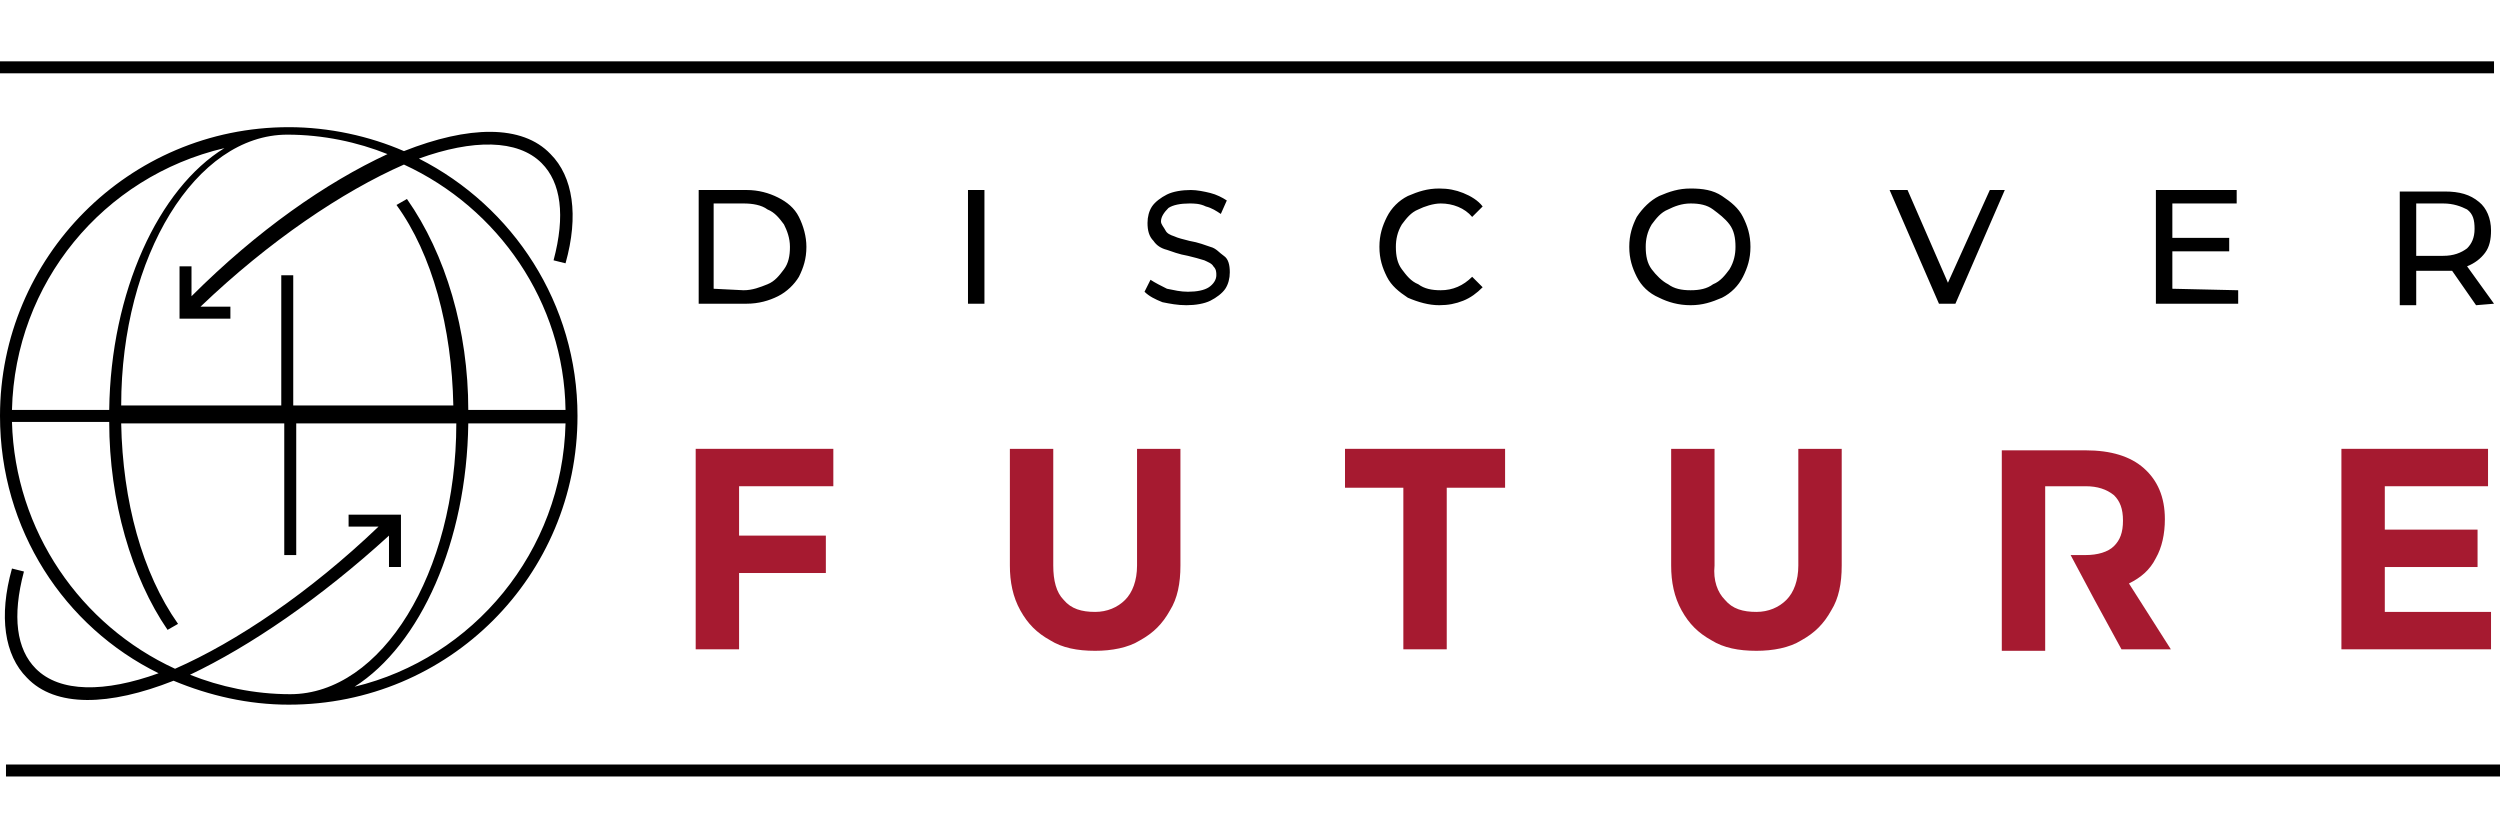 <?xml version="1.0" encoding="UTF-8"?>
<svg xmlns="http://www.w3.org/2000/svg" xmlns:xlink="http://www.w3.org/1999/xlink" version="1.1" id="Layer_1" x="0px" y="0px" viewBox="0 0 167.1 47.8" style="enable-background:new 0 0 167.1 47.8;" xml:space="preserve" height="56px"> <title>Discover</title> <style type="text/css"> .st0{fill:#A61A30;} </style> <g> <g> <rect width="166.7" height="0.8"></rect> </g> <g> <rect x="0.4" y="47" width="166.7" height="0.8"></rect> </g> <g> <path d="M19.3,43c-2.7,0-5.3-0.6-7.7-1.6c-4.3,1.7-7.9,1.8-9.8-0.2c-1.5-1.5-1.9-4.1-1-7.3l0.8,0.2c-0.8,3-0.5,5.2,0.8,6.5 c1.6,1.6,4.6,1.6,8.2,0.3C4.3,37.8,0,31.3,0,23.7C0,13.1,8.6,4.4,19.3,4.4C22,4.4,24.7,5,27,6c4.3-1.7,7.9-1.8,9.8,0.2 c1.5,1.5,1.9,4.1,1,7.3l-0.8-0.2c0.8-3,0.5-5.2-0.8-6.5c-1.6-1.6-4.6-1.6-8.2-0.3c6.3,3.2,10.6,9.7,10.6,17.2 C38.6,34.4,30,43,19.3,43z M12.7,41c2,0.8,4.3,1.3,6.7,1.3c6.1,0,11.1-8.1,11.1-18.1H19.8v8.8h-0.8v-8.8H8.1 c0.1,5.2,1.4,10,3.8,13.4L11.2,38c-2.4-3.5-3.9-8.6-3.9-13.9H0.8C1,31.4,5.4,37.7,11.7,40.6c4.1-1.8,9-5.1,13.6-9.5h-2v-0.8h3.5 v3.5h-0.8v-2.1C21.4,35.9,16.7,39.1,12.7,41z M31.3,24.2c-0.1,7.9-3.2,14.8-7.6,17.6c7.9-1.9,13.9-9,14.1-17.6H31.3z M31.3,23.3 h6.5C37.7,16.1,33.3,9.8,27,6.9c-4.1,1.8-9,5.1-13.6,9.5h2v0.8H12v-3.5h0.8v2c4.4-4.4,9-7.6,13.1-9.5c-2-0.8-4.3-1.3-6.7-1.3 c-6.1,0-11.1,8.1-11.1,18.1h10.7v-8.7h0.8v8.7h10.7c-0.1-5.2-1.4-10.1-3.8-13.4l0.7-0.4C29.8,12.9,31.3,18,31.3,23.3z M0.8,23.3 h6.5C7.4,15.4,10.6,8.5,15,5.8C6.9,7.7,1,14.8,0.8,23.3z"></path> </g> <g> <path d="M46.7,16.2h3.2c0.8,0,1.5-0.2,2.1-0.5c0.6-0.3,1.1-0.8,1.4-1.3c0.3-0.6,0.5-1.2,0.5-2c0-0.7-0.2-1.4-0.5-2 c-0.3-0.6-0.8-1-1.4-1.3c-0.6-0.3-1.3-0.5-2.1-0.5h-3.2V16.2L46.7,16.2z M47.7,15.2V9.5h2c0.6,0,1.2,0.1,1.6,0.4 c0.5,0.2,0.8,0.6,1.1,1c0.2,0.4,0.4,0.9,0.4,1.5s-0.1,1.1-0.4,1.5s-0.6,0.8-1.1,1c-0.5,0.2-1,0.4-1.6,0.4L47.7,15.2L47.7,15.2z M64.7,16.2h1.1V8.6h-1.1V16.2L64.7,16.2z M79.3,16.3c0.6,0,1.2-0.1,1.6-0.3c0.4-0.2,0.8-0.5,1-0.8c0.2-0.3,0.3-0.7,0.3-1.1 c0-0.5-0.1-0.9-0.4-1.1s-0.5-0.5-0.9-0.6c-0.3-0.1-0.8-0.3-1.4-0.4c-0.4-0.1-0.8-0.2-1-0.3c-0.3-0.1-0.5-0.2-0.6-0.4 s-0.3-0.4-0.3-0.6c0-0.3,0.2-0.6,0.5-0.9c0.3-0.2,0.8-0.3,1.4-0.3c0.3,0,0.7,0,1.1,0.2c0.4,0.1,0.7,0.3,1,0.5l0.4-0.9 c-0.3-0.2-0.7-0.4-1.1-0.5c-0.4-0.1-0.9-0.2-1.3-0.2c-0.6,0-1.2,0.1-1.6,0.3c-0.4,0.2-0.8,0.5-1,0.8c-0.2,0.3-0.3,0.7-0.3,1.1 c0,0.5,0.1,0.9,0.4,1.2c0.2,0.3,0.5,0.5,0.9,0.6c0.3,0.1,0.8,0.3,1.4,0.4c0.4,0.1,0.8,0.2,1.1,0.3c0.2,0.1,0.5,0.2,0.6,0.4 c0.2,0.2,0.2,0.4,0.2,0.6c0,0.3-0.2,0.6-0.5,0.8c-0.3,0.2-0.8,0.3-1.4,0.3c-0.5,0-0.9-0.1-1.4-0.2c-0.4-0.2-0.8-0.4-1.1-0.6 l-0.4,0.8c0.3,0.3,0.7,0.5,1.2,0.7C78.2,16.2,78.7,16.3,79.3,16.3L79.3,16.3L79.3,16.3z M96.2,16.3c0.6,0,1.1-0.1,1.6-0.3 c0.5-0.2,0.9-0.5,1.3-0.9l-0.7-0.7c-0.6,0.6-1.3,0.9-2.1,0.9c-0.6,0-1.1-0.1-1.5-0.4c-0.5-0.2-0.8-0.6-1.1-1 c-0.3-0.4-0.4-0.9-0.4-1.5c0-0.5,0.1-1,0.4-1.5c0.3-0.4,0.6-0.8,1.1-1c0.4-0.2,1-0.4,1.5-0.4c0.8,0,1.6,0.3,2.1,0.9l0.7-0.7 c-0.3-0.4-0.8-0.7-1.3-0.9s-1-0.3-1.6-0.3c-0.8,0-1.4,0.2-2.1,0.5c-0.6,0.3-1.1,0.8-1.4,1.4s-0.5,1.2-0.5,2s0.2,1.4,0.5,2 c0.3,0.6,0.8,1,1.4,1.4C94.8,16.1,95.5,16.3,96.2,16.3L96.2,16.3L96.2,16.3z M113,16.3c0.8,0,1.4-0.2,2.1-0.5 c0.6-0.3,1.1-0.8,1.4-1.4c0.3-0.6,0.5-1.2,0.5-2s-0.2-1.4-0.5-2s-0.8-1-1.4-1.4s-1.3-0.5-2.1-0.5c-0.8,0-1.4,0.2-2.1,0.5 c-0.6,0.3-1.1,0.8-1.5,1.4c-0.3,0.6-0.5,1.2-0.5,2s0.2,1.4,0.5,2c0.3,0.6,0.8,1.1,1.5,1.4C111.5,16.1,112.2,16.3,113,16.3 L113,16.3L113,16.3z M113,15.3c-0.6,0-1.1-0.1-1.5-0.4c-0.4-0.2-0.8-0.6-1.1-1c-0.3-0.4-0.4-0.9-0.4-1.5c0-0.5,0.1-1,0.4-1.5 c0.3-0.4,0.6-0.8,1.1-1c0.4-0.2,0.9-0.4,1.5-0.4c0.6,0,1.1,0.1,1.5,0.4s0.8,0.6,1.1,1c0.3,0.4,0.4,0.9,0.4,1.5 c0,0.5-0.1,1-0.4,1.5c-0.3,0.4-0.6,0.8-1.1,1C114.1,15.2,113.6,15.3,113,15.3L113,15.3L113,15.3z M133,8.6l-2.8,6.2l-2.7-6.2h-1.2 l3.3,7.6h1.1l3.3-7.6L133,8.6L133,8.6z M145.2,15.2v-2.5h3.8v-0.9h-3.8V9.5h4.3V8.6h-5.4v7.6h5.5v-0.9L145.2,15.2L145.2,15.2z M166.7,16.2l-1.8-2.5c0.5-0.2,0.9-0.5,1.2-0.9c0.3-0.4,0.4-0.9,0.4-1.5c0-0.8-0.3-1.5-0.8-1.9c-0.6-0.5-1.3-0.7-2.3-0.7h-3v7.6 h1.1v-2.3h1.9c0.1,0,0.3,0,0.5,0l1.6,2.3L166.7,16.2L166.7,16.2z M163.3,13h-1.8V9.5h1.8c0.7,0,1.2,0.2,1.6,0.4 c0.4,0.3,0.5,0.7,0.5,1.3s-0.2,1-0.5,1.3C164.5,12.8,164,13,163.3,13L163.3,13L163.3,13z"></path> <g> <polygon class="st0" points="46.5,25.9 55.7,25.9 55.7,28.4 49.4,28.4 49.4,31.7 55.2,31.7 55.2,34.2 49.4,34.2 49.4,39.3 46.5,39.3 "></polygon> <path class="st0" d="M71.1,36c0.5,0.6,1.2,0.8,2.1,0.8c0.8,0,1.5-0.3,2-0.8s0.8-1.3,0.8-2.3v-7.8h2.9v7.8c0,1.2-0.2,2.2-0.7,3 c-0.5,0.9-1.1,1.5-2,2c-0.8,0.5-1.9,0.7-3,0.7c-1.2,0-2.2-0.2-3-0.7c-0.9-0.5-1.5-1.1-2-2s-0.7-1.9-0.7-3v-7.8h2.9v7.8 C70.4,34.7,70.6,35.5,71.1,36"></path> <polygon class="st0" points="89.9,25.9 100.6,25.9 100.6,28.5 96.7,28.5 96.7,39.3 93.8,39.3 93.8,28.5 89.9,28.5 "></polygon> <polygon class="st0" points="156.5,25.9 166.3,25.9 166.3,28.4 159.4,28.4 159.4,31.3 165.6,31.3 165.6,33.8 159.4,33.8 159.4,36.8 166.5,36.8 166.5,39.3 156.5,39.3 "></polygon> <path class="st0" d="M142.3,34.9c0.8-0.4,1.4-0.9,1.8-1.7c0.4-0.7,0.6-1.6,0.6-2.6c0-1.5-0.5-2.6-1.4-3.4s-2.2-1.2-3.9-1.2h-5.6 v13.4h2.9v-3.1v-0.8V33v-0.3v-4.3h2.7c0.8,0,1.4,0.2,1.9,0.6c0.4,0.4,0.6,0.9,0.6,1.7c0,0.8-0.2,1.3-0.6,1.7 c-0.4,0.4-1.1,0.6-1.9,0.6h-1l1.6,3l1.8,3.3h3.3L142.3,34.9L142.3,34.9z"></path> <path class="st0" d="M115.3,36c0.5,0.6,1.2,0.8,2.1,0.8c0.8,0,1.5-0.3,2-0.8s0.8-1.3,0.8-2.3v-7.8h2.9v7.8c0,1.2-0.2,2.2-0.7,3 c-0.5,0.9-1.1,1.5-2,2c-0.8,0.5-1.9,0.7-3,0.7c-1.2,0-2.2-0.2-3-0.7c-0.9-0.5-1.5-1.1-2-2s-0.7-1.9-0.7-3v-7.8h2.9v7.8 C114.5,34.7,114.8,35.5,115.3,36"></path> </g> </g> </g> </svg>
